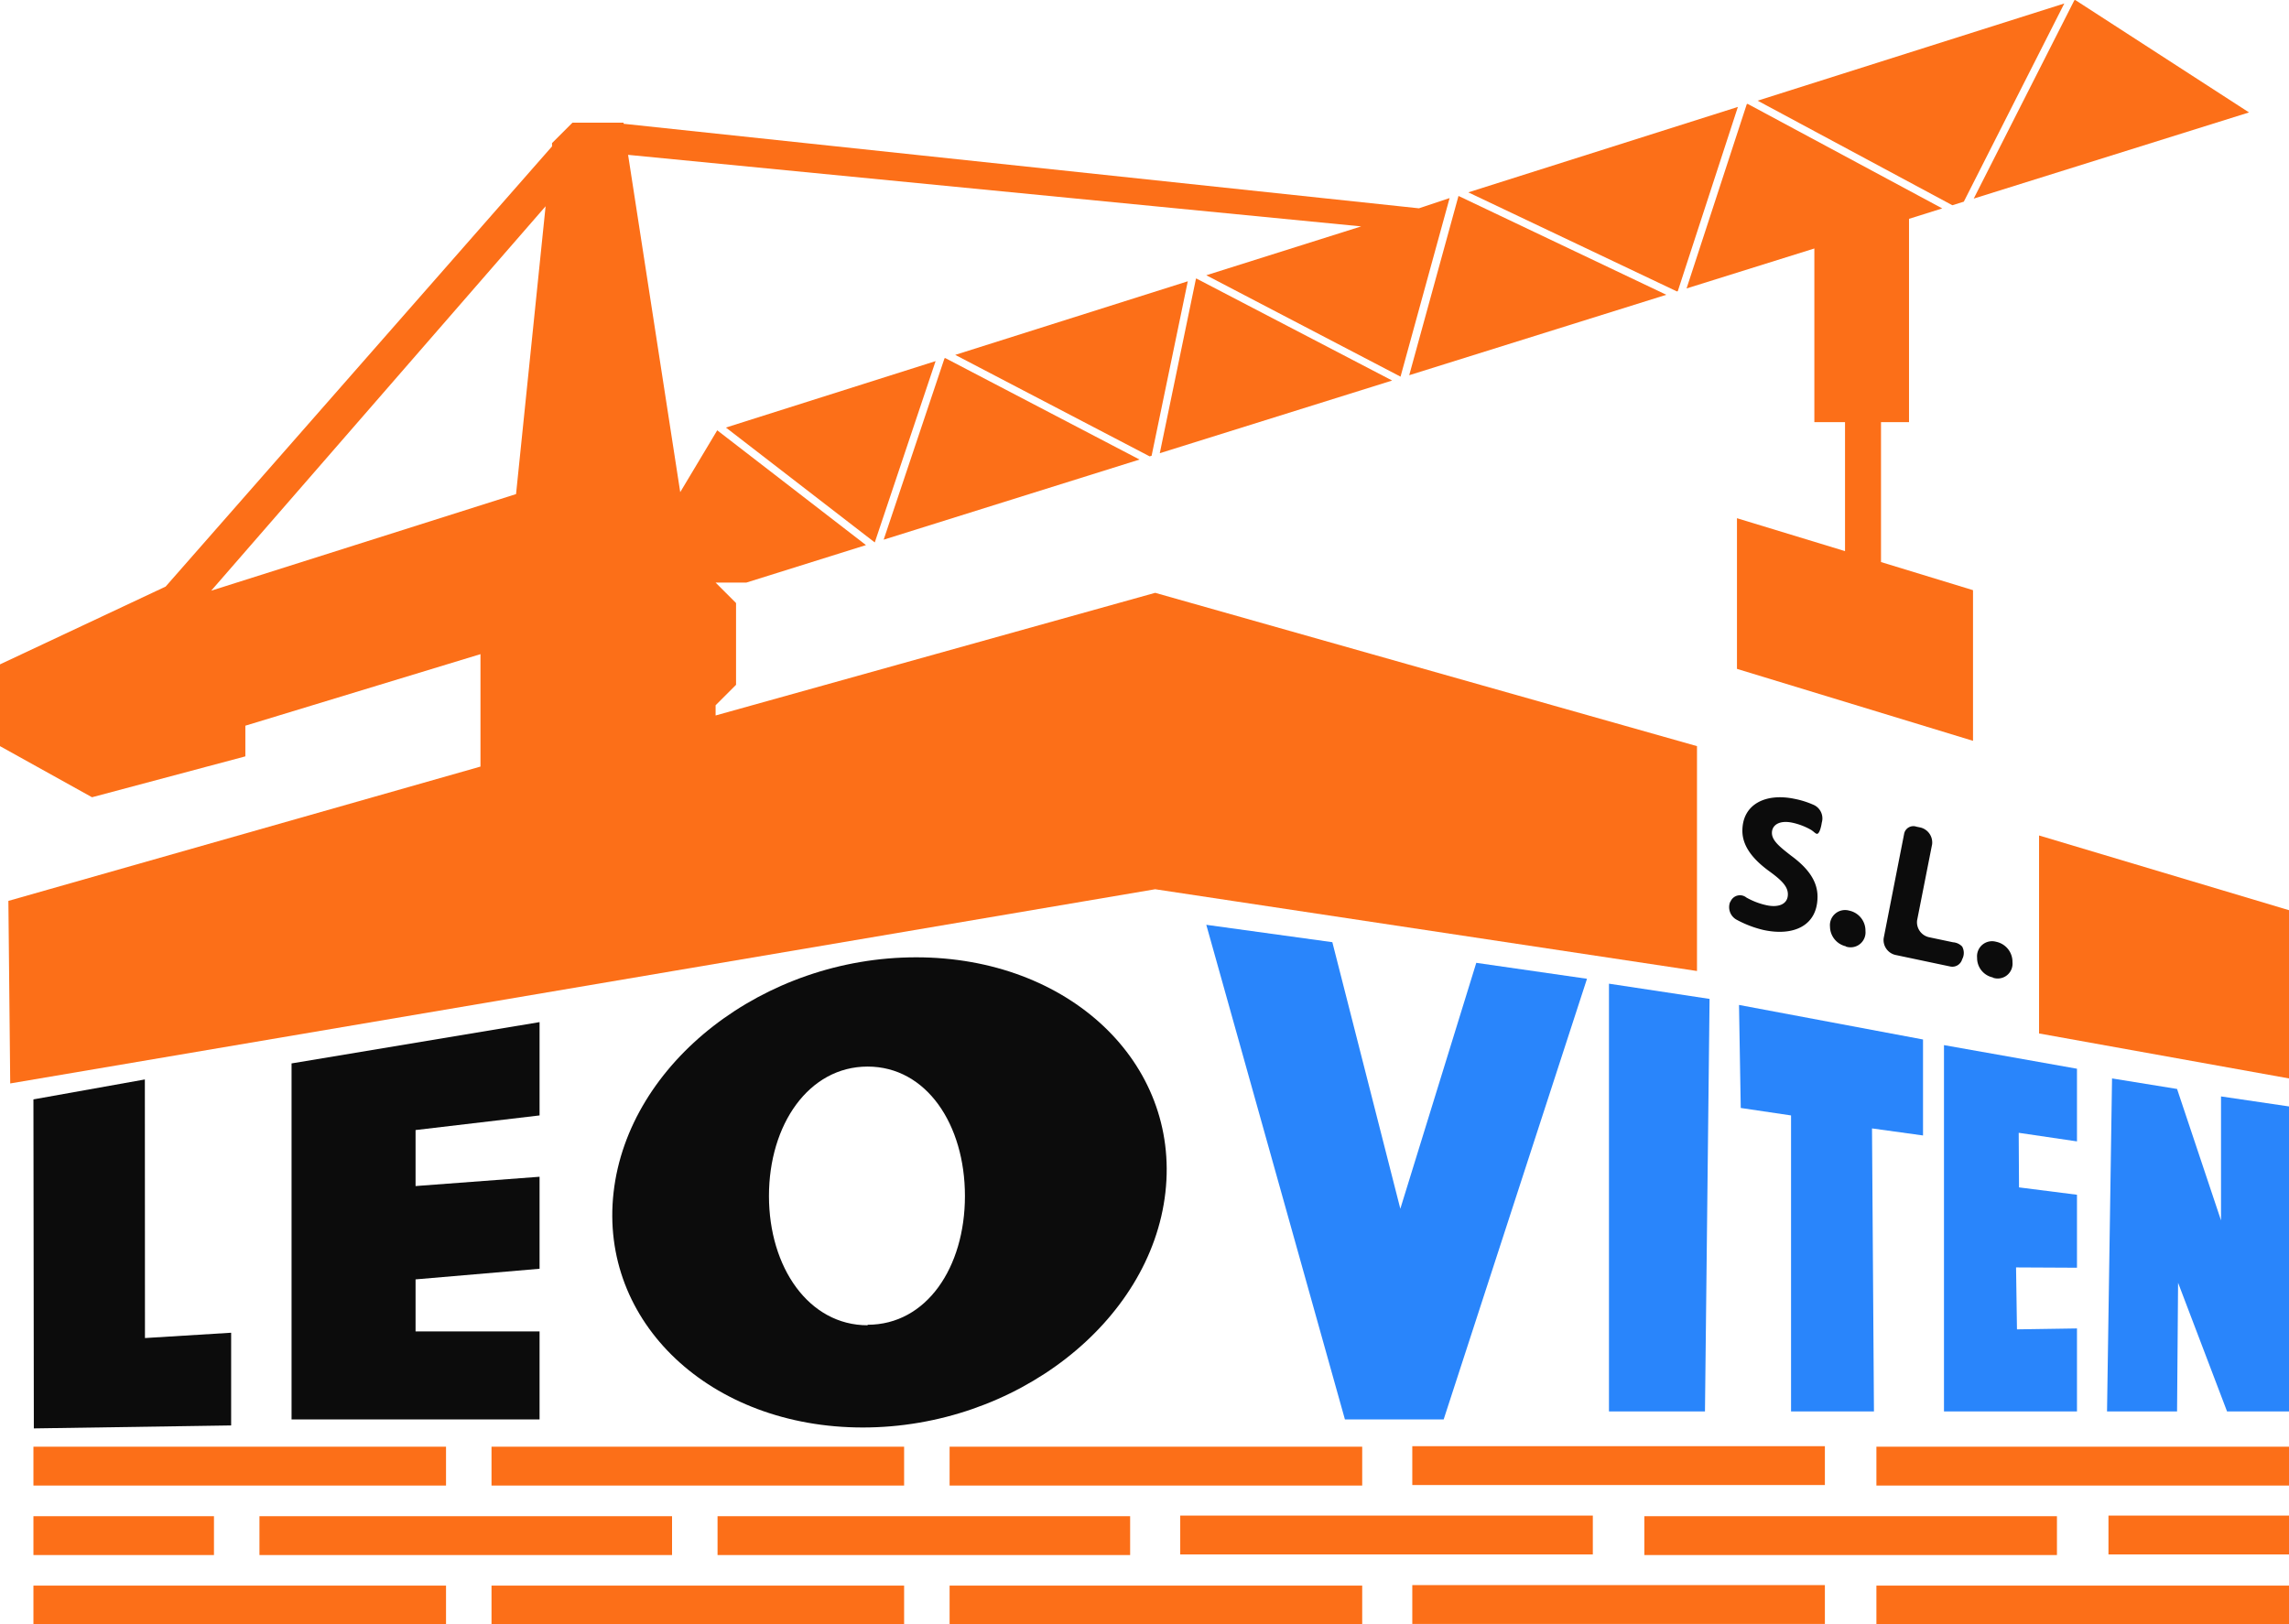 <svg xmlns="http://www.w3.org/2000/svg" viewBox="0 0 223.91 158.93"><defs><style>.a{fill:#fc6f18;}.b{fill:#0c0c0c;}.c{fill:#2985fb;}</style></defs><rect class="a" x="3.27" y="141.54" width="40.36" height="3.8"/><rect class="a" x="48.08" y="141.54" width="40.36" height="3.8"/><rect class="a" x="92.89" y="141.54" width="40.36" height="3.8"/><rect class="a" x="138.15" y="141.49" width="40.36" height="3.8"/><rect class="a" x="183.55" y="141.54" width="40.36" height="3.8"/><rect class="a" x="3.27" y="155.13" width="40.36" height="3.8"/><rect class="a" x="48.08" y="155.13" width="40.36" height="3.8"/><rect class="a" x="92.89" y="155.13" width="40.36" height="3.8"/><rect class="a" x="138.15" y="155.08" width="40.36" height="3.8"/><rect class="a" x="183.55" y="155.13" width="40.36" height="3.8"/><rect class="a" x="3.27" y="148.34" width="17.66" height="3.8"/><rect class="a" x="25.38" y="148.34" width="40.36" height="3.8"/><rect class="a" x="70.19" y="148.34" width="40.36" height="3.8"/><rect class="a" x="115.45" y="148.28" width="40.36" height="3.8"/><rect class="a" x="160.85" y="148.34" width="40.36" height="3.8"/><rect class="a" x="206.25" y="148.28" width="17.66" height="3.8"/><polygon class="b" points="3.27 107.56 3.31 139.75 22.61 139.46 22.61 130.39 14.18 130.91 14.17 105.61 3.27 107.56"/><polygon class="b" points="28.52 104.04 52.78 100 52.78 109.13 40.65 110.56 40.65 116.04 52.78 115.13 52.78 124.13 40.65 125.17 40.65 130.26 52.78 130.26 52.78 138.87 28.52 138.87 28.52 104.04"/><path class="b" d="M151.62,188.66c-14.9,0-28.16,10.29-29.6,23s9.47,23,24.38,23,28.16-10.28,29.6-23S166.53,188.66,151.62,188.66Zm-4.75,36c-5.76,0-9.65-5.67-9.65-12.65s3.89-12.66,9.65-12.66,9.52,5.67,9.52,12.66S152.63,224.61,146.87,224.61Z" transform="translate(-62 -95)"/><polygon class="c" points="118 90.48 131.56 138.87 141.22 138.87 155.24 95.76 144.41 94.2 136.98 118.26 130.33 92.18 118 90.48"/><polygon class="c" points="167.23 97.73 157.39 96.24 157.39 138.09 166.78 138.09 167.23 97.73"/><polygon class="c" points="170.11 98.32 188.11 101.7 188.11 111.09 183.12 110.4 183.31 138.09 175.2 138.09 175.2 109.13 170.28 108.4 170.11 98.32"/><polygon class="c" points="190.16 102.25 190.16 138.09 203.17 138.09 203.17 129.97 197.3 130.06 197.21 124 203.17 124.03 203.17 116.89 197.5 116.17 197.47 110.83 203.17 111.67 203.17 104.56 190.16 102.25"/><polygon class="c" points="212.96 138.09 206.11 138.09 206.6 105.51 212.96 106.54 217.26 119.4 217.26 107.27 223.91 108.25 223.91 138.09 217.85 138.09 213.06 125.5 212.96 138.09"/><path class="b" d="M231.31,183.14a1,1,0,0,1,1.52-.33,7,7,0,0,0,2,.76c1.08.23,2.06-.06,2.06-1.08,0-.73-.56-1.33-1.75-2.2-1.39-1-2.7-2.32-2.7-4,0-2.62,2.29-3.73,5.12-3.13a8.64,8.64,0,0,1,1.79.56,1.45,1.45,0,0,1,.86,1.75s-.15,1.07-.46,1.11c-.16,0-.36-.26-.63-.41a6.43,6.43,0,0,0-1.79-.68c-1.29-.27-2,.24-2,1s.79,1.38,1.88,2.23c1.58,1.16,2.58,2.43,2.58,4,0,2.89-2.39,3.89-5.27,3.27a10.57,10.57,0,0,1-2.63-1,1.4,1.4,0,0,1-.67-1.69Z" transform="translate(-62 -95)"/><path class="b" d="M242.55,187.58a2,2,0,0,1-1.54-1.92,1.48,1.48,0,0,1,1.87-1.57,2,2,0,0,1,1.6,2,1.46,1.46,0,0,1-1.91,1.52Z" transform="translate(-62 -95)"/><path class="b" d="M249.47,175.88l.39.08A1.51,1.51,0,0,1,251,177.6l-1.47,7.45a1.5,1.5,0,0,0,1.15,1.64l2.37.5a1.35,1.35,0,0,1,.89.42,1.29,1.29,0,0,1,0,1.24,1,1,0,0,1-1.16.71l-5.36-1.13a1.5,1.5,0,0,1-1.16-1.64l2-10.2A.92.92,0,0,1,249.47,175.88Z" transform="translate(-62 -95)"/><path class="b" d="M256.94,190.63a1.94,1.94,0,0,1-1.54-1.93,1.47,1.47,0,0,1,1.86-1.56,2,2,0,0,1,1.6,2,1.45,1.45,0,0,1-1.9,1.52Z" transform="translate(-62 -95)"/><polygon class="a" points="202.91 0.03 193.07 19.43 220 11 203 0 202.91 0.03"/><polygon class="a" points="171.93 9.85 190.98 20.08 192.1 19.73 201.93 0.34 171.93 9.85"/><polygon class="a" points="184 54.99 184 41.3 186.74 41.3 186.74 21.41 189.99 20.39 170.95 10.16 170.87 10.19 164.98 28.22 177.48 24.31 177.48 41.3 180.48 41.3 180.48 53.92 169.91 50.7 169.91 65.44 193 72.48 193 57.74 184 54.99"/><polygon class="a" points="143.63 18.82 164.03 28.51 164.12 28.49 170 10.46 143.63 18.82"/><polygon class="a" points="163 28.84 142.67 19.17 137.85 36.71 163 28.84"/><polygon class="a" points="136.18 37.23 117.03 27.25 116.99 27.26 113.45 44.34 136.18 37.23"/><polygon class="a" points="93.44 34.72 112.46 44.65 112.65 44.59 116.19 27.52 93.44 34.72"/><polygon class="a" points="111.47 44.96 92.46 35.03 92.39 35.06 86.44 52.8 111.47 44.96"/><polygon class="a" points="71.01 41.83 85.57 53.07 85.57 53.07 91.52 35.33 71.01 41.83"/><path class="a" d="M175,153l-43,12v-1l2-2v-8l-2-2h3l11.71-3.67L132.16,137.1l-3.62,6.05-5.1-33,71.71,7L180,121.93l19,9.92,4.8-17.47-3,1L123,107.11V107h-5l-2,2,0,.32-37.8,43.07L62,160v8l9,5,15-4v-3l23-7v11L62.82,183.14,63,201l112-19,53,8V168Zm-62.52-9.66-29.82,9.45,32.71-37.61Z" transform="translate(-62 -95)"/><polygon class="a" points="199.46 81.74 199.46 101.11 223.91 105.51 223.91 89.05 199.46 81.74"/></svg>